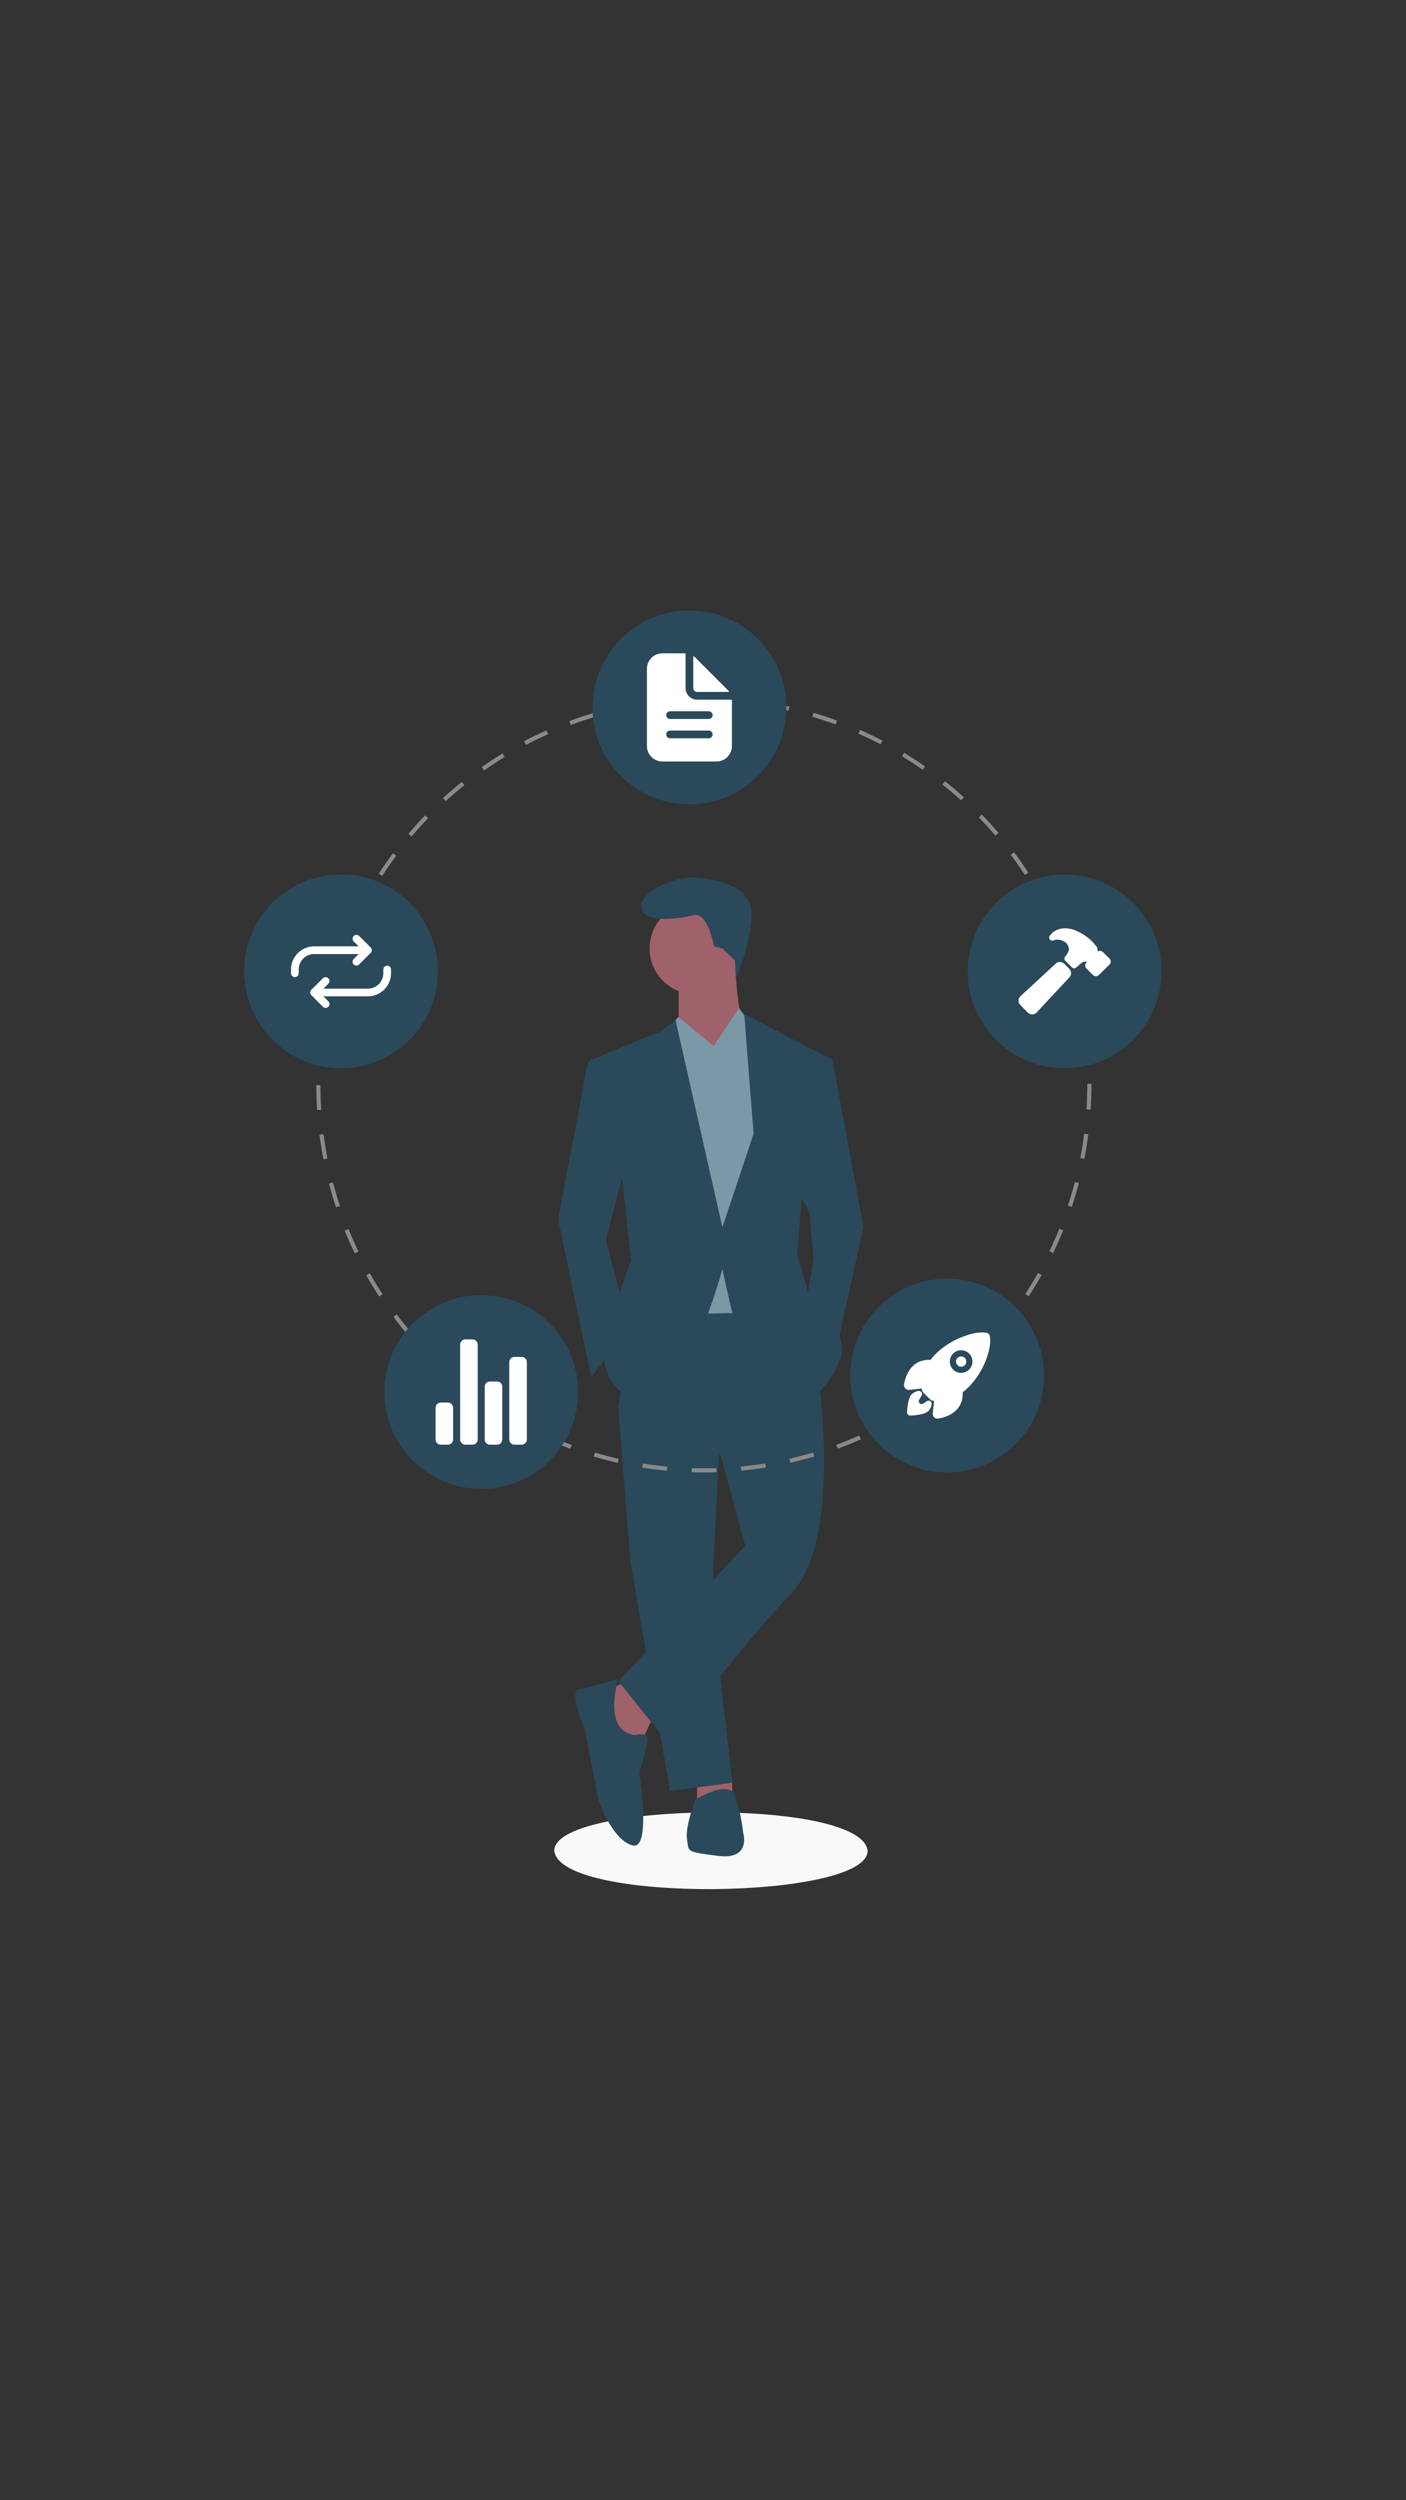 <?xml version="1.0" encoding="UTF-8" standalone="no"?>
<svg
   width="900"
   height="1600"
   viewBox="0 0 900 1600"
   role="img"
   artist="Katerina Limpitsouni"
   source="https://undraw.co/"
   version="1.1"
   id="svg28"
   sodipodi:docname="undraw_product-iteration_r2wg_prozessive.svg"
   inkscape:version="1.4.2 (ebf0e94, 2025-05-08)"
   xmlns:inkscape="http://www.inkscape.org/namespaces/inkscape"
   xmlns:sodipodi="http://sodipodi.sourceforge.net/DTD/sodipodi-0.dtd"
   xmlns="http://www.w3.org/2000/svg"
   xmlns:svg="http://www.w3.org/2000/svg">
  <rect x="0" y="0" width="900" height="1600" fill="#333333" stroke="none"/>
  <defs
     id="defs28" />
  <sodipodi:namedview
     id="namedview28"
     pagecolor="#ffffff"
     bordercolor="#000000"
     borderopacity="0.25"
     inkscape:showpageshadow="2"
     inkscape:pageopacity="0.0"
     inkscape:pagecheckerboard="0"
     inkscape:deskcolor="#d1d1d1"
     inkscape:zoom="0.84260692"
     inkscape:cx="613.57198"
     inkscape:cy="561.35309"
     inkscape:window-width="1916"
     inkscape:window-height="2041"
     inkscape:window-x="1902"
     inkscape:window-y="0"
     inkscape:window-maximized="0"
     inkscape:current-layer="svg28" />
  <g
     id="g1"
     transform="matrix(0.802,0,0,0.802,98.128,141.537)">
    <path
       d="m 570.132,1300.289 c 0.372,39.006 -245.421,42.58 -250.103,0 -0.372,-39.003 245.421,-42.577 250.103,0 z"
       fill="#e6e6e6"
       id="path1"
       style="fill:#f9f9f9;fill-opacity:1;stroke-width:1.645" />
    <polygon
       points="623.966,507.569 612.864,513.624 619.929,536.837 631.03,537.846 637.086,524.726 "
       fill="#9f616a"
       id="polygon1"
       transform="matrix(1.645,0,0,1.645,-648.859,329.718)" />
    <polygon
       points="675.437,564.086 675.198,554.943 658.28,553.994 658.28,565.095 "
       fill="#9f616a"
       id="polygon2"
       transform="matrix(1.645,0,0,1.645,-648.859,329.718)" />
    <polygon
       points="619.929,374.348 625.984,450.042 645.16,561.058 675.437,557.021 665.345,469.217 669.382,388.478 "
       fill="#2f2e41"
       id="polygon3"
       transform="matrix(1.645,0,0,1.645,-648.859,329.718)"
       style="fill:#2a495a;fill-opacity:1" />
    <path
       d="m 504.033,852.683 -119.565,1.661 -13.285,91.335 81.371,38.194 19.928,73.068 -101.298,107.941 39.855,49.819 c 0,0 56.461,-76.389 97.977,-119.565 41.516,-43.176 21.588,-174.366 21.588,-174.366 z"
       fill="#2f2e41"
       id="path3"
       style="fill:#2a495a;fill-opacity:1;stroke-width:1.645" />
    <circle
       cx="432.626"
       cy="580.34"
       r="36.534"
       fill="#9f616a"
       id="circle3"
       style="stroke-width:1.645" />
    <path
       d="m 419.341,605.249 v 36.534 l 24.909,39.855 c 0,0 38.194,-28.231 29.891,-34.873 -8.303,-6.643 -9.964,-58.122 -9.964,-58.122 z"
       fill="#9f616a"
       id="path4"
       style="stroke-width:1.645" />
    <polygon
       points="678.607,181.247 666.354,199.749 649.197,185.62 634.058,203.786 640.114,329.941 687.548,328.932 695.622,218.925 685.53,190.666 "
       fill="#d0cde1"
       id="polygon4"
       transform="matrix(1.645,0,0,1.645,-648.859,329.718)"
       style="fill:#7a98a6;fill-opacity:1" />
    <path
       d="m 379.486,743.081 -18.267,69.746 18.267,69.746 -29.891,39.855 -26.57,-126.208 c 0,0 19.928,-102.959 21.588,-114.583 1.661,-11.624 4.982,-13.285 4.982,-13.285 l 13.285,1.661 z"
       fill="#2f2e41"
       id="path5"
       style="fill:#2a495a;fill-opacity:1;stroke-width:1.645" />
    <polygon
       points="723.881,205.804 717.825,205.804 705.714,267.368 712.779,280.489 714.798,302.692 710.761,327.923 724.89,351.136 739.019,287.553 "
       fill="#2f2e41"
       id="polygon5"
       transform="matrix(1.645,0,0,1.645,-648.859,329.718)"
       style="fill:#2a495a;fill-opacity:1" />
    <path
       d="m 371.183,1163.22 c 0,0 -23.249,6.643 -31.552,8.303 -8.303,1.661 4.982,33.212 4.982,33.212 0,0 8.303,43.176 9.964,51.479 1.661,8.303 13.285,36.534 28.231,39.855 14.946,3.321 4.982,-58.122 4.982,-58.122 0,0 6.643,-19.928 6.643,-26.57 0,-6.643 -9.964,-3.321 -9.964,-3.321 -26.57,-3.321 -13.285,-44.837 -13.285,-44.837 z"
       fill="#2f2e41"
       id="path6"
       style="fill:#2a495a;fill-opacity:1;stroke-width:1.645" />
    <path
       d="m 425.984,1291.089 c 1.661,9.964 -1.661,9.964 24.909,13.285 26.57,3.321 19.928,-18.267 19.928,-18.267 a 139.532,139.532 0 0 0 -6.643,-29.891 c -4.982,-13.285 -31.552,3.321 -31.552,3.321 0,0 -8.303,21.588 -6.643,31.552 z"
       fill="#2f2e41"
       id="path7"
       style="fill:#2a495a;fill-opacity:1;stroke-width:1.645" />
    <path
       d="m 464.221,589.802 0.865,14.769 c 0,0 10.716,-24.232 12.376,-49.141 1.661,-24.909 -26.57,-29.891 -43.176,-31.552 -16.606,-1.661 -44.837,9.964 -44.837,23.249 0,13.285 29.891,9.964 41.516,6.643 11.624,-3.321 16.606,24.909 16.606,24.909 l 6.643,1.661 z"
       fill="#2f2e41"
       id="path8"
       style="fill:#2a495a;fill-opacity:1;stroke-width:1.645" />
    <polygon
       points="666.354,199.749 649.197,211.86 643.24,192.767 649.197,185.62 "
       fill="#d0cde1"
       id="polygon8"
       transform="matrix(1.645,0,0,1.645,-648.859,329.718)"
       style="fill:#7a98a6;fill-opacity:1" />
    <polygon
       points="666.354,199.749 681.493,210.851 685.53,190.666 678.465,181.583 "
       fill="#d0cde1"
       id="polygon9"
       transform="matrix(1.645,0,0,1.645,-648.859,329.718)"
       style="fill:#7a98a6;fill-opacity:1" />
    <path
       d="m 374.504,766.33 6.643,63.104 -13.285,38.195 -8.303,36.534 c 0,0 10e-5,34.873 33.213,36.534 33.212,1.661 61.443,-104.62 61.443,-104.62 0,0 4.982,23.249 8.303,36.534 3.321,13.285 59.783,66.425 59.783,66.425 0,0 13.285,-1.661 24.909,-28.231 11.624,-26.57 -23.249,-51.479 -23.249,-51.479 l -9.964,-34.873 3.321,-43.176 23.249,-112.923 -68.916,-35.704 7.473,95.486 -24.909,74.728 -37.364,-165.233 -12.455,9.133 -53.14,21.588 z"
       fill="#2f2e41"
       id="path9"
       style="fill:#2a495a;fill-opacity:1;stroke-width:1.645" />
    <path
       d="m 439.567,998.424 c -3.284,-0.026 -6.605,-0.048 -9.867,-0.149 l 0.101,-3.289 c 3.228,0.1 6.529,0.145 9.766,0.148 3.251,0 6.565,-0.053 9.852,-0.159 l 0.106,3.288 c -3.323,0.108 -6.672,0.162 -9.958,0.162 z m -29.649,-1.39 c -6.551,-0.62 -13.167,-1.461 -19.664,-2.497 l 0.519,-3.249 c 6.427,1.025 12.973,1.858 19.455,2.471 z m 59.387,-0.035 -0.313,-3.275 c 6.48,-0.62 13.024,-1.461 19.452,-2.495 l 0.524,3.249 c -6.497,1.046 -13.113,1.895 -19.662,2.521 z m -98.515,-6.217 c -6.415,-1.454 -12.868,-3.138 -19.182,-5.004 l 0.933,-3.156 c 6.246,1.846 12.631,3.511 18.977,4.949 z m 137.637,-0.082 -0.731,-3.207 c 6.361,-1.451 12.744,-3.124 18.971,-4.973 l 0.937,3.156 c -6.295,1.869 -12.747,3.559 -19.177,5.025 z m -175.64,-11.15 c -6.19,-2.274 -12.382,-4.777 -18.407,-7.443 l 1.332,-3.008 c 5.959,2.635 12.085,5.113 18.209,7.363 z m 213.63,-0.129 -1.138,-3.088 c 6.086,-2.242 12.191,-4.718 18.145,-7.359 l 1.335,3.008 c -6.02,2.671 -12.191,5.174 -18.343,7.44 z m -249.918,-15.928 c -5.825,-3.04 -11.642,-6.318 -17.287,-9.741 l 1.706,-2.815 c 5.586,3.389 11.34,6.63 17.103,9.638 z m 286.093,-0.12 -1.523,-2.917 c 5.749,-3.006 11.491,-6.247 17.062,-9.633 l 1.71,2.812 c -5.632,3.422 -11.434,6.697 -17.248,9.738 z M 262.587,942.927 c -5.395,-3.765 -10.742,-7.758 -15.893,-11.865 l 2.052,-2.574 c 5.097,4.065 10.388,8.015 15.725,11.74 z m 353.847,-0.117 -1.886,-2.696 c 5.336,-3.729 10.62,-7.679 15.704,-11.74 l 2.054,2.571 c -5.139,4.104 -10.478,8.095 -15.871,11.865 z M 231.592,918.205 c -4.877,-4.427 -9.672,-9.066 -14.249,-13.785 l 2.362,-2.291 c 4.529,4.67 9.273,9.259 14.099,13.64 z m 415.8,-0.114 -2.214,-2.436 c 4.814,-4.372 9.554,-8.965 14.09,-13.645 l 2.362,2.288 c -4.583,4.732 -9.374,9.373 -14.238,13.793 z M 204.003,889.759 c -4.27,-5.007 -8.434,-10.215 -12.376,-15.479 l 2.634,-1.973 c 3.901,5.209 8.02,10.363 12.245,15.315 z m 470.964,-0.137 -2.503,-2.134 c 4.224,-4.957 8.344,-10.117 12.244,-15.333 l 2.635,1.97 c -3.942,5.272 -8.105,10.486 -12.376,15.496 z m -494.701,-31.578 c -3.6,-5.513 -7.065,-11.206 -10.297,-16.922 l 2.865,-1.62 c 3.198,5.655 6.626,11.288 10.188,16.742 z m 518.442,-0.178 -2.757,-1.796 c 3.564,-5.465 6.991,-11.108 10.191,-16.776 l 2.867,1.616 c -3.233,5.73 -6.699,11.434 -10.3,16.956 z M 160.779,823.579 c -2.863,-5.923 -5.569,-12.01 -8.04,-18.093 l 3.048,-1.237 c 2.446,6.016 5.122,12.039 7.955,17.897 z m 557.422,-0.257 -2.963,-1.43 c 2.831,-5.868 5.508,-11.907 7.957,-17.952 l 3.05,1.234 c -2.475,6.111 -5.181,12.217 -8.044,18.148 z M 145.87,786.89 c -2.082,-6.251 -3.983,-12.644 -5.653,-19.004 l 3.183,-0.836 c 1.651,6.291 3.533,12.617 5.592,18.799 z m 587.232,-0.349 -3.124,-1.035 c 2.047,-6.175 3.922,-12.503 5.569,-18.807 l 3.185,0.832 c -1.666,6.373 -3.561,12.768 -5.63,19.009 z M 135.802,748.562 c -1.257,-6.456 -2.321,-13.04 -3.162,-19.568 l 3.264,-0.421 c 0.832,6.46 1.885,12.972 3.129,19.359 z m 607.321,-0.362 -3.23,-0.623 c 1.234,-6.386 2.28,-12.901 3.104,-19.366 l 3.265,0.418 c -0.834,6.533 -1.891,13.118 -3.14,19.571 z m -612.386,-38.936 c -0.422,-6.559 -0.64,-13.226 -0.647,-19.816 l 3.291,-0.003 c 0.006,6.521 0.223,13.117 0.64,19.607 z m 617.406,-0.368 -3.284,-0.209 c 0.41,-6.484 0.617,-13.08 0.617,-19.602 l -10e-4,-0.721 h 3.291 l 10e-4,0.71 c 0,6.603 -0.21,13.268 -0.623,19.822 z m -614.167,-39.055 -3.284,-0.202 c 0.408,-6.572 1.032,-13.212 1.856,-19.735 l 3.265,0.411 c -0.815,6.456 -1.433,13.025 -1.837,19.526 z m 610.838,-1.08 c -0.427,-6.505 -1.069,-13.072 -1.906,-19.518 l 3.262,-0.424 c 0.847,6.516 1.496,13.152 1.928,19.727 z m -605.919,-37.812 -3.231,-0.622 c 1.241,-6.459 2.712,-12.964 4.368,-19.335 l 3.185,0.828 c -1.639,6.304 -3.093,12.739 -4.322,19.13 z m 600.859,-1.061 c -1.253,-6.394 -2.732,-12.824 -4.39,-19.114 l 3.182,-0.839 c 1.678,6.358 3.17,12.857 4.438,19.32 z m -590.989,-36.88 -3.125,-1.032 c 2.066,-6.253 4.365,-12.525 6.836,-18.644 l 3.051,1.232 c -2.444,6.052 -4.719,12.257 -6.762,18.443 z m 580.988,-1.026 c -2.066,-6.177 -4.359,-12.364 -6.816,-18.39 l 3.047,-1.242 c 2.484,6.092 4.803,12.345 6.89,18.588 z m -566.289,-35.381 -2.966,-1.427 c 2.855,-5.934 5.941,-11.855 9.174,-17.598 l 2.868,1.615 c -3.198,5.681 -6.251,11.539 -9.075,17.41 z m 551.498,-0.897 c -2.834,-5.843 -5.899,-11.679 -9.112,-17.346 l 2.863,-1.623 c 3.247,5.727 6.345,11.626 9.209,17.534 z m -532.251,-33.302 -2.759,-1.795 c 3.589,-5.516 7.406,-10.992 11.344,-16.273 l 2.638,1.967 c -3.897,5.225 -7.674,10.642 -11.224,16.101 z m 512.93,-0.775 c -3.561,-5.438 -7.348,-10.838 -11.259,-16.049 l 2.632,-1.975 c 3.953,5.267 7.782,10.725 11.381,16.221 z m -489.48,-30.672 -2.507,-2.131 c 4.262,-5.014 8.743,-9.957 13.318,-14.69 l 2.367,2.287 c -4.526,4.683 -8.96,9.574 -13.178,14.534 z m 465.957,-0.678 c -4.231,-4.947 -8.679,-9.823 -13.216,-14.492 l 2.359,-2.293 c 4.588,4.719 9.082,9.647 13.358,14.646 z m -438.705,-27.52 -2.216,-2.433 c 4.87,-4.436 9.941,-8.767 15.071,-12.873 l 2.057,2.569 c -5.077,4.062 -10.094,8.348 -14.912,12.736 z m 411.373,-0.597 c -4.825,-4.368 -9.856,-8.641 -14.957,-12.698 l 2.05,-2.576 c 5.153,4.101 10.239,8.419 15.114,12.835 z m -380.77,-23.897 -1.888,-2.695 c 5.385,-3.774 10.964,-7.422 16.582,-10.845 l 1.712,2.81 c -5.558,3.386 -11.078,6.996 -16.406,10.729 z m 350.076,-0.524 c -5.357,-3.729 -10.894,-7.326 -16.459,-10.694 l 1.703,-2.815 c 5.624,3.403 11.222,7.039 16.636,10.808 z m -316.618,-19.859 -1.528,-2.915 c 5.818,-3.051 11.814,-5.955 17.822,-8.63 l 1.339,3.006 c -5.944,2.646 -11.875,5.519 -17.632,8.538 z m 283.045,-0.452 c -5.779,-3.008 -11.734,-5.867 -17.701,-8.499 l 1.329,-3.011 c 6.03,2.66 12.051,5.551 17.892,8.591 z m -247.275,-15.468 -1.142,-3.087 c 6.17,-2.283 12.497,-4.394 18.806,-6.275 l 0.94,3.154 c -6.241,1.86 -12.5,3.949 -18.603,6.207 z m 211.357,-0.374 c -6.116,-2.238 -12.383,-4.304 -18.626,-6.141 l 0.929,-3.158 c 6.31,1.857 12.645,3.946 18.828,6.208 z m -173.788,-10.827 -0.734,-3.207 c 6.403,-1.467 12.948,-2.745 19.455,-3.802 l 0.527,3.249 c -6.438,1.044 -12.913,2.309 -19.248,3.76 z m 136.179,-0.239 c -6.345,-1.43 -12.826,-2.672 -19.261,-3.693 l 0.516,-3.251 c 6.505,1.032 13.055,2.287 19.469,3.733 z m -97.482,-6.039 -0.318,-3.275 c 6.533,-0.634 13.188,-1.067 19.779,-1.286 l 0.109,3.289 c -6.521,0.217 -13.105,0.645 -19.57,1.272 z m 58.763,-0.102 c -6.474,-0.605 -13.06,-1.01 -19.574,-1.204 l 0.098,-3.289 c 6.582,0.196 13.239,0.605 19.782,1.216 z"
       fill="#d0cde1"
       id="path10"
       style="fill:#8a8a8a;fill-opacity:1;stroke-width:1.645" />
    <circle
       cx="427.91"
       cy="387.974"
       r="77.335"
       fill="#6c63ff"
       id="circle10"
       style="fill:#2a495a;fill-opacity:1;stroke-width:1.645" />
    <circle
       cx="727.376"
       cy="598.588"
       r="77.335"
       fill="#6c63ff"
       id="circle11"
       style="fill:#2a495a;fill-opacity:1;stroke-width:1.645" />
    <circle
       cx="633.587"
       cy="921.089"
       r="77.335"
       fill="#6c63ff"
       id="circle12"
       style="fill:#2a495a;fill-opacity:1;stroke-width:1.645" />
    <circle
       cx="261.723"
       cy="934.253"
       r="77.335"
       fill="#6c63ff"
       id="circle13"
       style="fill:#2a495a;fill-opacity:1;stroke-width:1.645" />
    <circle
       cx="149.835"
       cy="598.588"
       r="77.335"
       fill="#6c63ff"
       id="circle14"
       style="fill:#2a495a;fill-opacity:1;stroke-width:1.645" />
    <path
       d="m 461.05,381.809 h -26.975 a 9.248,9.248 0 0 1 -9.248,-9.248 v -26.975 a 0.771,0.771 0 0 0 -0.771,-0.771 H 406.33 a 12.331,12.331 0 0 0 -12.331,12.331 v 61.656 a 12.331,12.331 0 0 0 12.331,12.331 h 43.16 a 12.331,12.331 0 0 0 12.331,-12.331 v -36.223 a 0.771,0.771 0 0 0 -0.771,-0.771 z m -17.726,30.828 h -30.828 a 3.083,3.083 0 1 1 0,-6.166 h 30.828 a 3.083,3.083 0 0 1 0,6.166 z m 0,-15.414 h -30.828 a 3.083,3.083 0 1 1 0,-6.166 h 30.828 a 3.083,3.083 0 1 1 0,6.166 z"
       fill="#ffffff"
       id="path14"
       style="stroke-width:1.645" />
    <path
       d="M 459.359,374.986 431.65,347.277 a 0.385,0.385 0 0 0 -0.657,0.272 v 25.011 a 3.083,3.083 0 0 0 3.083,3.083 h 25.011 a 0.385,0.385 0 0 0 0.272,-0.657 z"
       fill="#ffffff"
       id="path15"
       style="stroke-width:1.645" />
    <path
       d="m 644.773,905.855 a 4.098,4.098 0 1 0 2.899,1.199 4.098,4.098 0 0 0 -2.899,-1.199 z"
       fill="#ffffff"
       id="path16"
       style="stroke-width:1.645" />
    <path
       d="m 667.59,889.466 v -0.013 a 3.133,3.133 0 0 0 -2.323,-2.349 c -4.576,-1.116 -11.775,0.074 -19.752,3.268 a 63.525,63.525 0 0 0 -20.666,13.086 49.246,49.246 0 0 0 -4.538,5.195 20.126,20.126 0 0 0 -8.994,1.445 c -8.866,3.902 -11.398,13.888 -12.073,17.988 a 3.839,3.839 0 0 0 4.175,4.453 h 0.02 l 9.877,-1.078 c 0.011,0.126 0.026,0.241 0.037,0.347 a 5.276,5.276 0 0 0 1.52,3.182 l 4.82,4.823 a 5.262,5.262 0 0 0 3.18,1.522 l 0.33,0.035 -1.075,9.864 v 0.02 a 3.839,3.839 0 0 0 3.424,4.213 q 0.177,0.018 0.355,0.02 a 3.878,3.878 0 0 0 0.637,-0.052 c 4.123,-0.663 14.104,-3.165 17.995,-12.079 a 20.307,20.307 0 0 0 1.451,-8.958 48.339,48.339 0 0 0 5.213,-4.538 63.068,63.068 0 0 0 13.1,-20.503 c 3.177,-7.887 4.373,-15.139 3.285,-19.89 z M 651.15,916.32 a 9.024,9.024 0 1 1 -0.007,-12.763 l 0.007,0.007 a 8.952,8.952 0 0 1 0.096,12.66 z"
       fill="#ffffff"
       id="path17"
       style="stroke-width:1.645" />
    <path
       d="m 619.141,941.119 a 2.457,2.457 0 0 0 -1.689,0.41 c -0.981,0.671 -1.967,1.334 -2.962,1.981 a 2.291,2.291 0 0 1 -3.225,-3.071 l 1.866,-3.225 a 2.457,2.457 0 0 0 -2.328,-3.825 9.405,9.405 0 0 0 -5.471,2.681 c -0.562,0.564 -2.271,2.274 -3.191,8.793 a 54.959,54.959 0 0 0 -0.494,5.646 2.457,2.457 0 0 0 2.393,2.519 q 0.032,8e-4 0.064,8e-4 h 0.061 a 55.261,55.261 0 0 0 5.651,-0.491 c 6.522,-0.921 8.232,-2.632 8.794,-3.194 a 9.289,9.289 0 0 0 2.67,-5.488 2.457,2.457 0 0 0 -2.139,-2.736 z"
       fill="#ffffff"
       id="path18"
       style="stroke-width:1.645" />
    <path
       d="m 235.108,976.277 h -5.603 a 4.202,4.202 0 0 1 -4.202,-4.202 v -25.214 a 4.202,4.202 0 0 1 4.202,-4.202 h 5.603 a 4.202,4.202 0 0 1 4.202,4.202 v 25.214 a 4.202,4.202 0 0 1 -4.202,4.202 z"
       fill="#ffffff"
       id="path19"
       style="stroke-width:1.645" />
    <path
       d="m 274.33,976.277 h -5.603 a 4.202,4.202 0 0 1 -4.202,-4.202 v -42.024 a 4.202,4.202 0 0 1 4.202,-4.202 h 5.603 a 4.202,4.202 0 0 1 4.202,4.202 v 42.024 a 4.202,4.202 0 0 1 -4.202,4.202 z"
       fill="#ffffff"
       id="path20"
       style="stroke-width:1.645" />
    <path
       d="m 293.941,976.277 h -5.603 a 4.202,4.202 0 0 1 -4.202,-4.202 v -61.635 a 4.202,4.202 0 0 1 4.202,-4.202 h 5.603 a 4.202,4.202 0 0 1 4.202,4.202 v 61.635 a 4.202,4.202 0 0 1 -4.202,4.202 z"
       fill="#ffffff"
       id="path21"
       style="stroke-width:1.645" />
    <path
       d="m 254.719,976.277 h -5.603 a 4.202,4.202 0 0 1 -4.202,-4.202 v -75.643 a 4.202,4.202 0 0 1 4.202,-4.202 h 5.603 a 4.202,4.202 0 0 1 4.202,4.202 v 75.643 a 4.202,4.202 0 0 1 -4.202,4.202 z"
       fill="#ffffff"
       id="path22"
       style="stroke-width:1.645" />
    <path
       d="m 731.081,596.562 -4.003,-4.005 a 4.906,4.906 0 0 0 -6.921,-0.018 l -27.832,25.685 a 5.198,5.198 0 0 0 -1.74,3.536 4.923,4.923 0 0 0 1.412,3.67 l 5.979,6.045 0.011,0.011 a 4.951,4.951 0 0 0 3.479,1.444 h 0.181 a 5.148,5.148 0 0 0 3.552,-1.713 l 25.864,-27.705 a 4.906,4.906 0 0 0 0.03,-6.938 z"
       fill="#ffffff"
       id="path23"
       style="stroke-width:1.645" />
    <path
       d="m 763.253,588.469 -0.048,-0.048 -5.254,-5.201 a 3.29,3.29 0 0 0 -2.343,-0.96 3.356,3.356 0 0 0 -1.961,0.635 c 0,-0.066 0.01,-0.13 0.013,-0.187 a 5.605,5.605 0 0 0 -0.797,-3.867 39.554,39.554 0 0 0 -3.802,-4.406 l -0.011,-0.011 a 41.501,41.501 0 0 0 -13.296,-8.577 21.395,21.395 0 0 0 -8.138,-1.602 15.51,15.51 0 0 0 -9.927,3.477 18.386,18.386 0 0 0 -2.174,2.487 2.453,2.453 0 0 0 2.859,3.732 11.412,11.412 0 0 1 1.315,-0.403 9.729,9.729 0 0 1 2.829,-0.176 11.893,11.893 0 0 1 5.472,2.007 7.881,7.881 0 0 1 2.8,6.3 16.353,16.353 0 0 1 -3.066,5.286 2.453,2.453 0 0 0 0.222,3.22 l 5.276,5.276 a 2.453,2.453 0 0 0 3.373,0.095 c 1.492,-1.332 3.764,-3.341 4.558,-3.833 a 5.71,5.71 0 0 1 2.254,-0.889 2.941,2.941 0 0 1 1.731,0.365 0.19,0.19 0 0 1 -0.048,0.146 l -0.279,0.265 -0.046,0.043 a 3.299,3.299 0 0 0 -0.008,4.666 l 0.016,0.016 5.253,5.199 a 3.289,3.289 0 0 0 2.343,0.958 3.327,3.327 0 0 0 2.334,-0.951 l 8.509,-8.405 c 0.029,-0.029 0.058,-0.06 0.086,-0.09 a 3.353,3.353 0 0 0 -0.043,-4.566 z"
       fill="#ffffff"
       id="path24"
       style="stroke-width:1.645" />
    <path
       d="m 162.113,593.983 a 3.07,3.07 0 0 1 -2.171,-5.24 l 7.038,-7.038 -7.038,-7.038 a 3.07,3.07 0 0 1 4.341,-4.341 l 9.209,9.209 a 3.069,3.069 0 0 1 0,4.341 l -9.209,9.209 a 3.06,3.06 0 0 1 -2.171,0.899 z"
       fill="#ffffff"
       id="path25"
       style="stroke-width:1.645" />
    <path
       d="m 112.998,603.192 a 3.07,3.07 0 0 1 -3.07,-3.07 v -3.07 a 18.51,18.51 0 0 1 18.409,-18.418 h 39.915 a 3.07,3.07 0 1 1 0,6.139 h -39.906 a 12.352,12.352 0 0 0 -12.279,12.288 v 3.06 a 3.07,3.07 0 0 1 -3.07,3.07 z"
       fill="#ffffff"
       id="path26"
       style="stroke-width:1.645" />
    <path
       d="m 137.556,627.749 a 3.06,3.06 0 0 1 -2.171,-0.899 l -9.209,-9.209 a 3.069,3.069 0 0 1 0,-4.341 l 9.209,-9.209 a 3.07,3.07 0 0 1 4.341,4.341 l -7.038,7.038 7.038,7.038 a 3.07,3.07 0 0 1 -2.171,5.24 z"
       fill="#ffffff"
       id="path27"
       style="stroke-width:1.645" />
    <path
       d="m 131.417,618.54 a 3.07,3.07 0 0 1 0,-6.139 h 39.906 a 12.352,12.352 0 0 0 12.279,-12.288 v -3.06 a 3.07,3.07 0 0 1 6.139,0 v 3.07 a 18.51,18.51 0 0 1 -18.409,18.418 z"
       fill="#ffffff"
       id="path28"
       style="stroke-width:1.645" />
  </g>
</svg>
